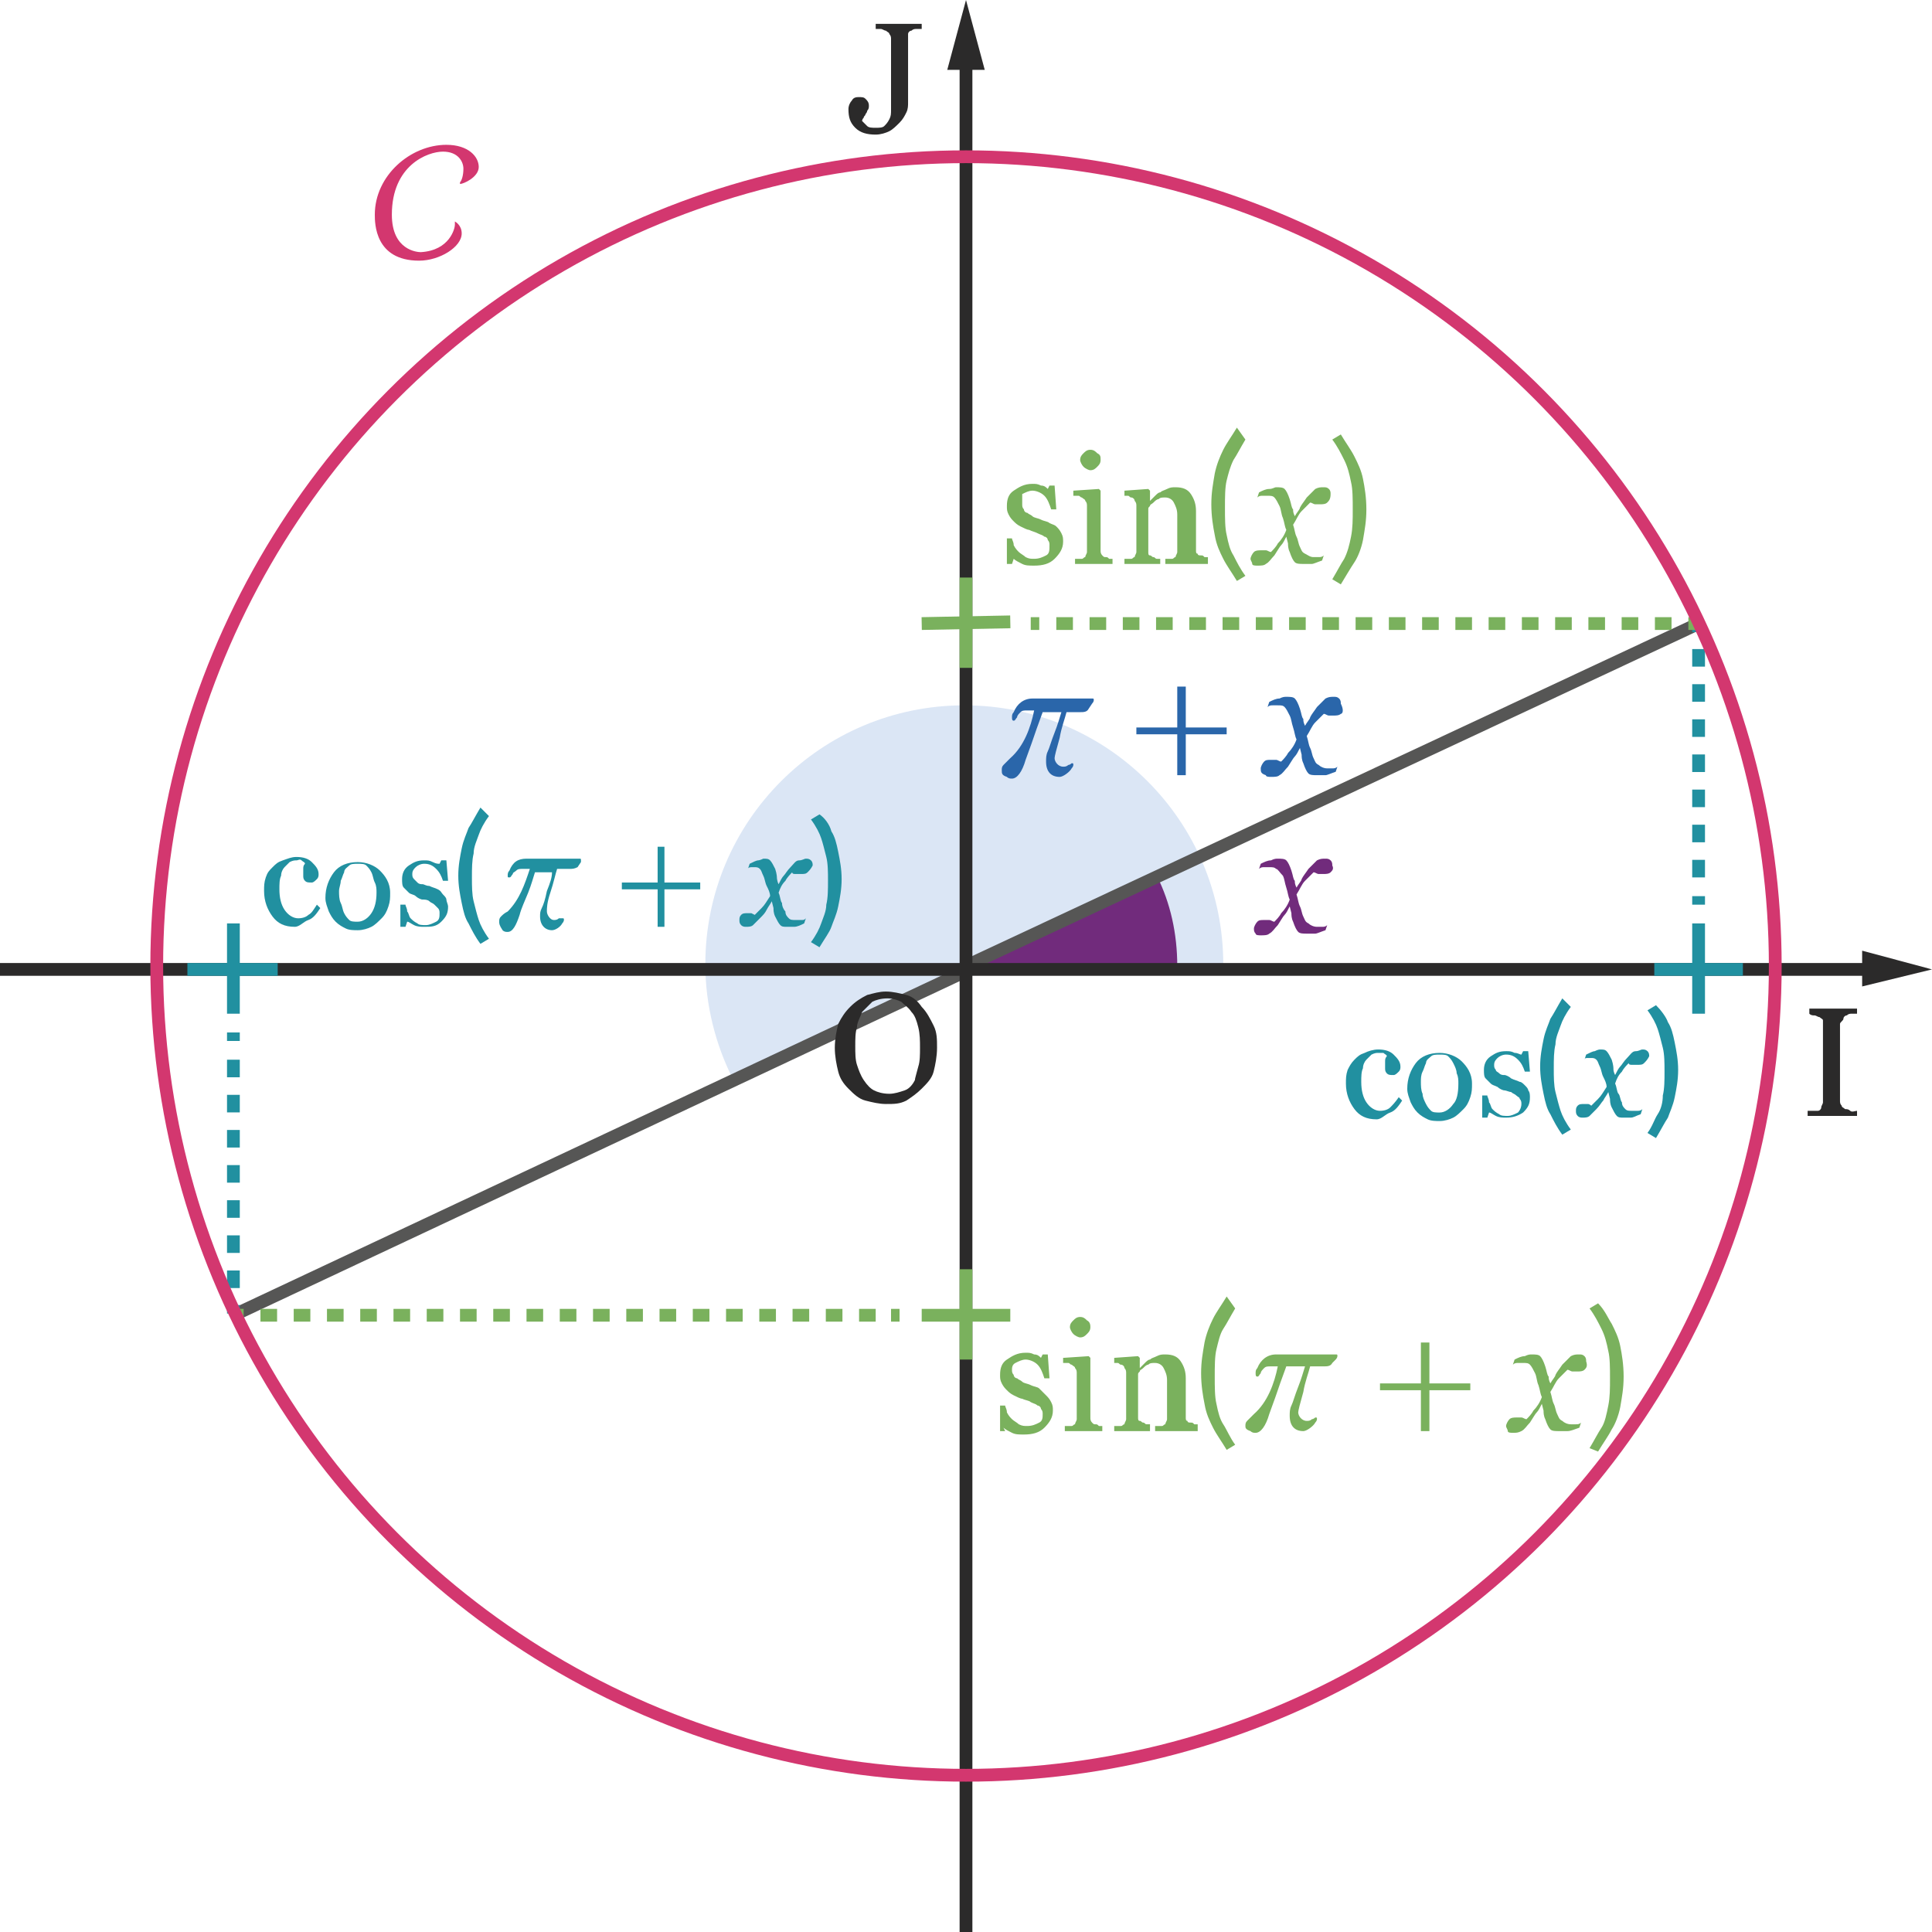 <?xml version="1.0" encoding="utf-8"?>
<!-- Generator: Adobe Illustrator 25.0.0, SVG Export Plug-In . SVG Version: 6.00 Build 0)  -->
<svg version="1.1" id="Calque_1" xmlns="http://www.w3.org/2000/svg" xmlns:xlink="http://www.w3.org/1999/xlink" x="0px" y="0px"
	 viewBox="0 0 113.4 113.4" style="enable-background:new 0 0 113.4 113.4;" xml:space="preserve">
<style type="text/css">
	.st0{fill:#DBE6F5;}
	.st1{fill:none;stroke:#565655;stroke-width:0.75;stroke-miterlimit:10;}
	.st2{fill:none;stroke:#2190A0;stroke-width:0.75;stroke-miterlimit:10;}
	.st3{fill:none;stroke:#2190A0;stroke-width:0.75;stroke-miterlimit:10;stroke-dasharray:1.031,1.031;}
	.st4{fill:none;stroke:#7AB15D;stroke-width:0.75;stroke-miterlimit:10;}
	.st5{fill:none;stroke:#7AB15D;stroke-width:0.75;stroke-miterlimit:10;stroke-dasharray:0.976,0.976;}
	.st6{fill:#712B7C;}
	.st7{fill:none;stroke:#2B2A2A;stroke-width:0.75;stroke-miterlimit:10;}
	.st8{fill:#2B2A2A;}
	.st9{fill:#D3376F;}
	.st10{fill:none;stroke:#823681;stroke-width:0.5;stroke-miterlimit:10;stroke-dasharray:2;}
	.st11{fill:#7AB15D;}
	.st12{fill:#2190A0;}
	.st13{fill:none;stroke:#D3376F;stroke-width:0.75;stroke-miterlimit:10;}
	.st14{fill:#2A66AA;}
</style>
<path class="st0" d="M56.7,57l4.7-0.2h10.4c0-0.1,0-0.1,0-0.2c0-8.4-6.8-15.2-15.2-15.2c-8.4,0-15.2,6.8-15.2,15.2
	c0,2.4,0.6,4.7,1.6,6.7L56.7,57z"/>
<line class="st1" x1="56.7" y1="57" x2="13.7" y2="77.2"/>
<g>
	<g>
		<line class="st2" x1="13.7" y1="60.6" x2="13.7" y2="61.1"/>
		<line class="st3" x1="13.7" y1="62.2" x2="13.7" y2="76.1"/>
		<line class="st2" x1="13.7" y1="76.6" x2="13.7" y2="77.1"/>
	</g>
</g>
<g>
	<g>
		<line class="st4" x1="52.8" y1="77.2" x2="52.3" y2="77.2"/>
		<line class="st5" x1="51.4" y1="77.2" x2="14.8" y2="77.2"/>
		<line class="st4" x1="14.3" y1="77.2" x2="13.8" y2="77.2"/>
	</g>
</g>
<path class="st6" d="M69.1,56.7c0-1.9-0.4-3.7-1.2-5.3l-11.3,5.3v0.2h12.4C69.1,56.8,69.1,56.7,69.1,56.7z"/>
<line class="st1" x1="56.7" y1="56.7" x2="99.7" y2="36.6"/>
<g id="XMLID_25_">
	<g>
		<line class="st7" x1="56.7" y1="3.3" x2="56.7" y2="131.3"/>
		<g>
			<polygon class="st8" points="55.6,4.1 56.7,0 57.8,4.1 			"/>
		</g>
	</g>
</g>
<g id="XMLID_9_">
	<g>
		<line class="st7" x1="110.1" y1="56.9" x2="-25.6" y2="56.9"/>
		<g>
			<polygon class="st8" points="109.3,55.8 113.4,56.9 109.3,57.9 			"/>
		</g>
	</g>
</g>
<g>
	<path class="st9" d="M26.7,13.2C26.7,13.2,26.7,13.1,26.7,13.2c0-0.1,0-0.2,0-0.2c0,0,0.4,0.2,0.4,0.7c0,0.8-1.3,1.6-2.5,1.6
		c-2.6,0-2.6-2.2-2.6-2.7c0-2.3,2.1-4.1,4.2-4.1c1.3,0,1.9,0.7,1.9,1.3s-0.9,1-1.1,1c0,0,0,0,0,0s0,0,0-0.1c0.1-0.1,0.2-0.4,0.2-0.8
		S26.9,8.9,26,8.9s-3,0.8-3,3.7c0,2.1,1.5,2.2,1.7,2.2C26.4,14.7,26.7,13.4,26.7,13.2L26.7,13.2z"/>
</g>
<g>
	<path class="st8" d="M54.8,60.2C55,60.6,55,61,55,61.5c0,0.5-0.1,1-0.2,1.4s-0.4,0.7-0.7,1c-0.3,0.3-0.6,0.5-0.9,0.7
		c-0.4,0.2-0.7,0.2-1.2,0.2c-0.4,0-0.8-0.1-1.2-0.2s-0.7-0.4-1-0.7c-0.3-0.3-0.5-0.6-0.6-1S49,62,49,61.5c0-0.5,0.1-1,0.2-1.4
		c0.2-0.4,0.4-0.7,0.7-1c0.3-0.3,0.6-0.5,1-0.7c0.4-0.1,0.7-0.2,1.1-0.2c0.4,0,0.8,0.1,1.2,0.2s0.7,0.4,0.9,0.7
		C54.4,59.4,54.6,59.8,54.8,60.2z M53.9,62.6c0.1-0.3,0.1-0.7,0.1-1.1c0-0.4,0-0.8-0.1-1.2c-0.1-0.4-0.2-0.7-0.4-0.9
		c-0.2-0.3-0.4-0.4-0.6-0.6c-0.2-0.1-0.5-0.2-0.8-0.2c-0.4,0-0.7,0.1-0.9,0.2c-0.2,0.2-0.4,0.4-0.6,0.6c-0.1,0.3-0.3,0.6-0.3,0.9
		c-0.1,0.3-0.1,0.7-0.1,1.1c0,0.4,0,0.8,0.1,1.1s0.2,0.6,0.4,0.9c0.2,0.3,0.4,0.5,0.6,0.6c0.2,0.1,0.5,0.2,0.9,0.2
		c0.3,0,0.6-0.1,0.9-0.2c0.3-0.1,0.5-0.4,0.6-0.6C53.7,63.3,53.8,63,53.9,62.6z"/>
</g>
<g>
	<path class="st8" d="M53.8,1.7c-0.1,0-0.2,0-0.3,0.1c-0.1,0-0.2,0.1-0.2,0.2c0,0.1,0,0.2,0,0.3V6c0,0.2,0,0.4-0.1,0.6
		C53.1,6.8,53,7,52.8,7.2c-0.2,0.2-0.4,0.4-0.6,0.5c-0.2,0.1-0.5,0.2-0.8,0.2c-0.5,0-0.9-0.1-1.2-0.4c-0.3-0.3-0.4-0.6-0.4-1.1
		c0-0.2,0.1-0.4,0.2-0.5c0.1-0.2,0.3-0.2,0.4-0.2c0.2,0,0.3,0,0.4,0.1c0.1,0.1,0.2,0.2,0.2,0.4c0,0.1,0,0.2-0.1,0.3
		c0,0.1-0.1,0.2-0.1,0.2c0,0.1-0.1,0.1-0.1,0.2c-0.1,0.1-0.1,0.2-0.1,0.2c0.1,0.1,0.2,0.2,0.3,0.3c0.1,0.1,0.3,0.1,0.5,0.1
		c0.2,0,0.4,0,0.5-0.1c0.1-0.1,0.2-0.2,0.3-0.4c0.1-0.2,0.1-0.3,0.1-0.6c0-0.2,0-0.5,0-0.8V2.3c0-0.1,0-0.2-0.1-0.3
		c0-0.1-0.1-0.1-0.2-0.2c-0.1,0-0.2-0.1-0.3-0.1c-0.1,0-0.2,0-0.3,0V1.4h2.7v0.3C54,1.7,53.9,1.7,53.8,1.7z"/>
</g>
<g>
	<path class="st8" d="M106.1,65.5v-0.3c0.1,0,0.2,0,0.3,0c0.1,0,0.3,0,0.3,0c0.1,0,0.2-0.1,0.2-0.2c0-0.1,0.1-0.2,0.1-0.3v-4.5
		c0-0.1,0-0.2,0-0.3c0-0.1-0.1-0.1-0.2-0.2c-0.1,0-0.2-0.1-0.3-0.1c-0.1,0-0.2,0-0.3-0.1v-0.3h2.8v0.3c-0.1,0-0.2,0-0.3,0
		c-0.1,0-0.2,0-0.3,0.1c-0.1,0-0.2,0.1-0.2,0.2S108,60,108,60.1v4.5c0,0.1,0,0.2,0.1,0.3c0,0.1,0.1,0.1,0.2,0.2c0.1,0,0.2,0,0.3,0.1
		s0.3,0,0.4,0v0.3H106.1z"/>
</g>
<g>
	<path class="st6" d="M78.1,51.2c-0.1,0.1-0.3,0.1-0.4,0.1c-0.1,0-0.2,0-0.3,0c-0.1,0-0.2-0.1-0.3-0.1c-0.1,0.1-0.3,0.3-0.5,0.5
		c-0.2,0.2-0.3,0.5-0.5,0.8c0.1,0.3,0.1,0.5,0.2,0.7c0.1,0.2,0.1,0.4,0.2,0.6c0.1,0.2,0.1,0.3,0.3,0.4c0.1,0.1,0.3,0.2,0.5,0.2
		c0.1,0,0.2,0,0.3,0s0.2,0,0.3-0.1l-0.1,0.3c-0.3,0.1-0.5,0.2-0.6,0.2c-0.1,0-0.3,0-0.5,0c-0.2,0-0.4,0-0.5-0.1
		c-0.1-0.1-0.2-0.3-0.3-0.6c-0.1-0.2-0.1-0.4-0.1-0.5l-0.1-0.4c-0.1,0.2-0.2,0.4-0.3,0.5c-0.1,0.1-0.2,0.3-0.4,0.6
		c-0.2,0.2-0.3,0.4-0.5,0.5c-0.1,0.1-0.3,0.1-0.5,0.1c-0.1,0-0.3,0-0.3-0.1c-0.1-0.1-0.1-0.2-0.1-0.3c0-0.1,0.1-0.3,0.2-0.4
		c0.1-0.1,0.2-0.1,0.4-0.1c0.1,0,0.2,0,0.3,0s0.2,0.1,0.3,0.1c0.1-0.1,0.3-0.3,0.4-0.5c0.2-0.2,0.4-0.5,0.5-0.8
		c-0.1-0.2-0.1-0.4-0.2-0.7s-0.1-0.5-0.2-0.7C75.1,51.2,75,51,74.9,51c-0.1-0.1-0.2-0.1-0.4-0.1c-0.1,0-0.2,0-0.3,0
		c-0.1,0-0.2,0-0.3,0.1l0.1-0.3c0.2-0.1,0.4-0.2,0.6-0.2c0.2-0.1,0.3-0.1,0.4-0.1c0.2,0,0.4,0,0.5,0.1s0.2,0.3,0.3,0.6
		c0.1,0.3,0.1,0.5,0.2,0.6c0,0.1,0,0.2,0.1,0.4c0.1-0.2,0.3-0.4,0.3-0.5c0.1-0.2,0.2-0.3,0.4-0.6c0.2-0.2,0.4-0.4,0.5-0.5
		c0.2-0.1,0.3-0.1,0.5-0.1c0.1,0,0.2,0,0.3,0.1c0.1,0.1,0.1,0.2,0.1,0.3C78.3,51,78.2,51.1,78.1,51.2z"/>
</g>
<g>
	<g>
		<line class="st2" x1="99.7" y1="53.1" x2="99.7" y2="52.6"/>
		<line class="st3" x1="99.7" y1="51.5" x2="99.7" y2="37.6"/>
		<line class="st2" x1="99.7" y1="37.1" x2="99.7" y2="36.6"/>
	</g>
</g>
<g>
	<g>
		<line class="st4" x1="60.5" y1="36.6" x2="61" y2="36.6"/>
		<line class="st5" x1="62" y1="36.6" x2="98.6" y2="36.6"/>
		<line class="st4" x1="99.1" y1="36.6" x2="99.6" y2="36.6"/>
	</g>
</g>
<g>
	<path class="st11" d="M62,30.9c0.1,0.1,0.2,0.2,0.3,0.4s0.1,0.3,0.1,0.5c0,0.4-0.2,0.7-0.5,1c-0.3,0.3-0.7,0.4-1.2,0.4
		c-0.3,0-0.5,0-0.7-0.1c-0.2-0.1-0.4-0.2-0.5-0.3l-0.1,0.3h-0.3l0-1.5h0.3c0,0.1,0.1,0.2,0.1,0.4c0.1,0.2,0.2,0.3,0.3,0.4
		c0.1,0.1,0.3,0.2,0.4,0.3c0.2,0.1,0.3,0.1,0.5,0.1c0.3,0,0.5-0.1,0.7-0.2c0.2-0.1,0.2-0.3,0.2-0.6c0-0.1,0-0.2-0.1-0.3
		c0-0.1-0.1-0.2-0.2-0.2c-0.1-0.1-0.2-0.1-0.4-0.2s-0.3-0.1-0.5-0.2c-0.1,0-0.3-0.1-0.5-0.2c-0.2-0.1-0.3-0.2-0.4-0.3
		c-0.1-0.1-0.2-0.2-0.3-0.4s-0.1-0.3-0.1-0.5c0-0.4,0.1-0.7,0.4-0.9s0.6-0.4,1.1-0.4c0.2,0,0.3,0,0.5,0.1c0.2,0,0.3,0.1,0.4,0.2
		l0.1-0.2h0.3l0.1,1.4h-0.3c-0.1-0.3-0.2-0.6-0.4-0.8c-0.2-0.2-0.5-0.3-0.7-0.3c-0.2,0-0.4,0.1-0.6,0.2C60,29.2,60,29.4,60,29.6
		c0,0.1,0,0.2,0.1,0.3c0,0.1,0.1,0.2,0.2,0.2c0.1,0.1,0.2,0.1,0.3,0.2c0.1,0.1,0.3,0.1,0.5,0.2c0.2,0.1,0.4,0.1,0.5,0.2
		C61.8,30.8,61.9,30.8,62,30.9z"/>
	<path class="st11" d="M65.2,33.1h-2.1v-0.3c0.1,0,0.1,0,0.2,0c0.1,0,0.1,0,0.2,0c0.1,0,0.1-0.1,0.2-0.1c0-0.1,0.1-0.2,0.1-0.3v-2.7
		c0-0.1,0-0.2-0.1-0.3c0-0.1-0.1-0.1-0.2-0.2c-0.1,0-0.1-0.1-0.2-0.1c-0.1,0-0.2,0-0.3,0v-0.3l1.5-0.1l0.1,0.1v3.5
		c0,0.1,0,0.2,0.1,0.3s0.1,0.1,0.2,0.1c0.1,0,0.1,0,0.2,0.1c0.1,0,0.1,0,0.2,0V33.1z M64.6,27c0,0.2-0.1,0.3-0.2,0.4
		c-0.1,0.1-0.2,0.2-0.4,0.2c-0.1,0-0.3-0.1-0.4-0.2c-0.1-0.1-0.2-0.3-0.2-0.4c0-0.2,0.1-0.3,0.2-0.4c0.1-0.1,0.2-0.2,0.4-0.2
		c0.2,0,0.3,0.1,0.4,0.2C64.6,26.7,64.6,26.8,64.6,27z"/>
	<path class="st11" d="M70.5,33.1h-2.1v-0.3c0.1,0,0.1,0,0.2,0c0.1,0,0.1,0,0.2,0c0.1,0,0.1-0.1,0.2-0.1c0-0.1,0.1-0.2,0.1-0.3v-2.2
		c0-0.3-0.1-0.5-0.2-0.7s-0.3-0.3-0.5-0.3c-0.2,0-0.3,0-0.4,0.1c-0.1,0-0.2,0.1-0.3,0.2c-0.1,0.1-0.2,0.1-0.2,0.2
		c-0.1,0.1-0.1,0.1-0.1,0.2v2.5c0,0.1,0,0.2,0.1,0.2s0.1,0.1,0.2,0.1c0.1,0,0.1,0.1,0.2,0.1c0.1,0,0.1,0,0.2,0v0.3h-2.1v-0.3
		c0.1,0,0.1,0,0.2,0c0.1,0,0.1,0,0.2,0c0.1,0,0.1-0.1,0.2-0.1c0-0.1,0.1-0.2,0.1-0.3v-2.7c0-0.1,0-0.2-0.1-0.3
		c0-0.1-0.1-0.2-0.2-0.2c-0.1,0-0.1-0.1-0.2-0.1c-0.1,0-0.2,0-0.2,0v-0.3l1.4-0.1l0.1,0.1v0.6h0c0.1-0.1,0.2-0.2,0.3-0.3
		s0.2-0.2,0.3-0.2c0.1-0.1,0.2-0.1,0.4-0.2s0.3-0.1,0.5-0.1c0.4,0,0.7,0.1,0.9,0.4c0.2,0.3,0.3,0.6,0.3,1v2.3c0,0.1,0,0.2,0.1,0.2
		c0,0.1,0.1,0.1,0.2,0.1c0.1,0,0.1,0,0.2,0.1c0.1,0,0.1,0,0.2,0V33.1z"/>
	<path class="st11" d="M73.1,25.8c-0.3,0.5-0.5,0.9-0.7,1.2c-0.2,0.4-0.3,0.8-0.4,1.2s-0.1,1-0.1,1.6s0,1.2,0.1,1.6
		c0.1,0.5,0.2,0.9,0.4,1.2c0.2,0.4,0.4,0.8,0.7,1.2l-0.5,0.3c-0.3-0.5-0.6-0.9-0.8-1.3c-0.2-0.4-0.4-0.8-0.5-1.4
		c-0.1-0.5-0.2-1.1-0.2-1.8s0.1-1.2,0.2-1.8c0.1-0.5,0.3-1,0.5-1.4c0.2-0.4,0.5-0.8,0.8-1.3L73.1,25.8z"/>
	<path class="st11" d="M77.9,29.5c-0.1,0.1-0.3,0.1-0.4,0.1c-0.1,0-0.2,0-0.3,0c-0.1,0-0.2-0.1-0.3-0.1c-0.1,0.1-0.3,0.3-0.5,0.5
		s-0.3,0.5-0.5,0.8c0.1,0.3,0.1,0.5,0.2,0.7c0.1,0.2,0.1,0.4,0.2,0.6c0.1,0.2,0.1,0.3,0.3,0.4s0.3,0.2,0.5,0.2c0.1,0,0.2,0,0.3,0
		s0.2,0,0.3-0.1l-0.1,0.3c-0.3,0.1-0.5,0.2-0.6,0.2c-0.1,0-0.3,0-0.5,0c-0.2,0-0.4,0-0.5-0.1c-0.1-0.1-0.2-0.3-0.3-0.6
		c-0.1-0.2-0.1-0.4-0.1-0.5l-0.1-0.4c-0.1,0.2-0.2,0.4-0.3,0.5c-0.1,0.1-0.2,0.3-0.4,0.6c-0.2,0.2-0.3,0.4-0.5,0.5
		c-0.1,0.1-0.3,0.1-0.5,0.1c-0.1,0-0.3,0-0.3-0.1s-0.1-0.2-0.1-0.3c0-0.1,0.1-0.3,0.2-0.4c0.1-0.1,0.3-0.1,0.4-0.1
		c0.1,0,0.2,0,0.3,0c0.1,0,0.2,0.1,0.3,0.1c0.1-0.1,0.3-0.3,0.4-0.5c0.2-0.2,0.4-0.5,0.5-0.8c-0.1-0.2-0.1-0.4-0.2-0.7
		c-0.1-0.2-0.1-0.5-0.2-0.7c-0.1-0.2-0.2-0.4-0.3-0.5s-0.2-0.1-0.4-0.1c-0.1,0-0.2,0-0.3,0c-0.1,0-0.2,0-0.3,0.1l0.1-0.3
		c0.2-0.1,0.4-0.2,0.6-0.2s0.3-0.1,0.4-0.1c0.2,0,0.4,0,0.5,0.1s0.2,0.3,0.3,0.6c0.1,0.3,0.1,0.5,0.2,0.6c0,0.1,0,0.2,0.1,0.4
		c0.1-0.2,0.3-0.4,0.3-0.5c0.1-0.2,0.2-0.3,0.4-0.6c0.2-0.2,0.4-0.4,0.5-0.5c0.2-0.1,0.3-0.1,0.5-0.1c0.1,0,0.2,0,0.3,0.1
		s0.1,0.2,0.1,0.3C78.1,29.3,78,29.4,77.9,29.5z"/>
	<path class="st11" d="M79.5,26.8c0.2,0.4,0.4,0.8,0.5,1.3c0.1,0.5,0.2,1.1,0.2,1.8s-0.1,1.2-0.2,1.8c-0.1,0.5-0.3,1-0.5,1.3
		s-0.5,0.8-0.8,1.3L78.2,34c0.3-0.5,0.5-0.9,0.7-1.2c0.2-0.4,0.3-0.8,0.4-1.3c0.1-0.5,0.1-1,0.1-1.6c0-0.6,0-1.2-0.1-1.6
		c-0.1-0.5-0.2-0.9-0.4-1.3s-0.4-0.8-0.7-1.2l0.5-0.3C79,26,79.3,26.4,79.5,26.8z"/>
</g>
<g>
	<path class="st12" d="M80.8,65.7c-0.6,0-1-0.2-1.3-0.6c-0.3-0.4-0.5-0.9-0.5-1.5c0-0.3,0-0.5,0.1-0.8c0.1-0.2,0.2-0.4,0.4-0.6
		c0.2-0.2,0.3-0.3,0.6-0.4c0.2-0.1,0.5-0.2,0.8-0.2c0.4,0,0.7,0.1,0.9,0.3c0.2,0.2,0.4,0.4,0.4,0.7c0,0.1,0,0.2-0.1,0.3
		c-0.1,0.1-0.2,0.2-0.3,0.2c-0.2,0-0.3,0-0.4-0.1c-0.1-0.1-0.1-0.2-0.1-0.3c0-0.1,0-0.2,0-0.4c0-0.1,0-0.2,0.1-0.3
		c0-0.1-0.1-0.1-0.2-0.2c-0.1,0-0.2,0-0.3,0c-0.1,0-0.2,0-0.4,0.1c-0.1,0.1-0.2,0.2-0.3,0.3c-0.1,0.1-0.2,0.3-0.2,0.5
		c-0.1,0.2-0.1,0.5-0.1,0.8c0,0.5,0.1,0.9,0.3,1.2c0.2,0.3,0.5,0.5,0.8,0.5c0.3,0,0.5-0.1,0.6-0.2s0.3-0.3,0.5-0.6l0.2,0.2
		c-0.2,0.3-0.4,0.6-0.7,0.7S81.1,65.7,80.8,65.7z"/>
	<path class="st12" d="M86.4,63.6c0,0.3,0,0.5-0.1,0.8s-0.2,0.5-0.4,0.7c-0.2,0.2-0.4,0.4-0.6,0.5c-0.2,0.1-0.5,0.2-0.8,0.2
		c-0.2,0-0.5,0-0.7-0.1c-0.2-0.1-0.4-0.2-0.6-0.4c-0.2-0.2-0.3-0.4-0.4-0.6c-0.1-0.3-0.2-0.5-0.2-0.8c0-0.6,0.2-1.1,0.5-1.5
		s0.8-0.6,1.4-0.6c0.5,0,1,0.2,1.3,0.5S86.4,63,86.4,63.6z M85.6,63.6c0-0.2,0-0.4-0.1-0.6c0-0.2-0.1-0.4-0.2-0.6
		c-0.1-0.2-0.2-0.3-0.3-0.4s-0.3-0.1-0.5-0.1c-0.2,0-0.4,0-0.5,0.1c-0.1,0.1-0.3,0.2-0.3,0.4c-0.1,0.2-0.1,0.3-0.2,0.5
		s-0.1,0.4-0.1,0.6c0,0.2,0,0.5,0.1,0.7c0,0.2,0.1,0.4,0.2,0.6c0.1,0.2,0.2,0.3,0.3,0.4c0.1,0.1,0.3,0.1,0.5,0.1
		c0.3,0,0.6-0.2,0.8-0.5C85.5,64.6,85.6,64.2,85.6,63.6z"/>
	<path class="st12" d="M89.5,63.7c0.1,0.1,0.2,0.2,0.2,0.3c0.1,0.1,0.1,0.3,0.1,0.4c0,0.4-0.1,0.6-0.4,0.9c-0.3,0.2-0.6,0.3-1,0.3
		c-0.2,0-0.4,0-0.6-0.1c-0.2-0.1-0.3-0.2-0.4-0.2l-0.1,0.3H87l0-1.3h0.3c0,0.1,0.1,0.2,0.1,0.4c0.1,0.1,0.1,0.3,0.2,0.4
		c0.1,0.1,0.2,0.2,0.4,0.3c0.1,0.1,0.3,0.1,0.5,0.1c0.2,0,0.4-0.1,0.6-0.2c0.1-0.1,0.2-0.3,0.2-0.5c0-0.1,0-0.2-0.1-0.3
		c0-0.1-0.1-0.1-0.2-0.2c-0.1-0.1-0.2-0.1-0.3-0.2c-0.1,0-0.3-0.1-0.4-0.1c-0.1,0-0.3-0.1-0.4-0.2c-0.2-0.1-0.3-0.1-0.4-0.2
		c-0.1-0.1-0.2-0.2-0.3-0.3c-0.1-0.1-0.1-0.3-0.1-0.5c0-0.3,0.1-0.6,0.4-0.8s0.5-0.3,0.9-0.3c0.2,0,0.3,0,0.5,0.1
		c0.2,0,0.3,0.1,0.4,0.1l0.1-0.2h0.3l0.1,1.2h-0.3c-0.1-0.3-0.2-0.5-0.4-0.7c-0.2-0.2-0.4-0.3-0.7-0.3c-0.2,0-0.4,0.1-0.5,0.2
		c-0.1,0.1-0.2,0.2-0.2,0.4c0,0.1,0,0.2,0.1,0.3c0,0.1,0.1,0.1,0.2,0.2c0.1,0.1,0.2,0.1,0.3,0.1c0.1,0,0.3,0.1,0.4,0.2
		c0.2,0.1,0.3,0.1,0.5,0.2C89.3,63.5,89.4,63.6,89.5,63.7z"/>
	<path class="st12" d="M92.2,59.1c-0.3,0.4-0.5,0.8-0.6,1.1s-0.3,0.7-0.3,1.1c-0.1,0.4-0.1,0.9-0.1,1.4c0,0.5,0,1,0.1,1.4
		c0.1,0.4,0.2,0.8,0.3,1.1s0.3,0.7,0.6,1.1l-0.5,0.3c-0.3-0.4-0.5-0.8-0.7-1.2c-0.2-0.3-0.3-0.7-0.4-1.2c-0.1-0.5-0.2-1-0.2-1.6
		s0.1-1.1,0.2-1.6c0.1-0.5,0.3-0.9,0.4-1.2c0.2-0.3,0.4-0.7,0.7-1.2L92.2,59.1z"/>
	<path class="st12" d="M96.5,62.4c-0.1,0.1-0.2,0.1-0.4,0.1c-0.1,0-0.2,0-0.3,0c-0.1,0-0.2,0-0.2-0.1c-0.1,0.1-0.3,0.3-0.4,0.5
		c-0.2,0.2-0.3,0.4-0.4,0.7c0.1,0.2,0.1,0.5,0.2,0.6s0.1,0.4,0.2,0.5c0,0.2,0.1,0.3,0.2,0.4c0.1,0.1,0.2,0.1,0.4,0.1
		c0.1,0,0.1,0,0.3,0c0.1,0,0.2,0,0.3-0.1l-0.1,0.3c-0.3,0.1-0.4,0.2-0.6,0.2c-0.1,0-0.3,0-0.4,0c-0.2,0-0.3,0-0.4-0.1
		c-0.1-0.1-0.2-0.3-0.3-0.5c-0.1-0.2-0.1-0.4-0.1-0.5l-0.1-0.4c-0.1,0.2-0.2,0.3-0.3,0.5c-0.1,0.1-0.2,0.3-0.4,0.5
		c-0.2,0.2-0.3,0.3-0.4,0.4s-0.3,0.1-0.4,0.1c-0.1,0-0.2,0-0.3-0.1c-0.1-0.1-0.1-0.2-0.1-0.3c0-0.1,0-0.2,0.1-0.3
		c0.1-0.1,0.2-0.1,0.4-0.1c0.1,0,0.2,0,0.2,0c0.1,0,0.2,0.1,0.2,0.1c0.1-0.1,0.2-0.2,0.4-0.4c0.2-0.2,0.3-0.4,0.5-0.7
		c0-0.2-0.1-0.4-0.2-0.6c-0.1-0.2-0.1-0.4-0.2-0.6c-0.1-0.2-0.1-0.3-0.2-0.4c-0.1-0.1-0.2-0.1-0.3-0.1c-0.1,0-0.2,0-0.2,0
		c-0.1,0-0.2,0-0.2,0.1l0.1-0.3c0.2-0.1,0.4-0.2,0.5-0.2c0.2-0.1,0.3-0.1,0.3-0.1c0.2,0,0.3,0,0.4,0.1c0.1,0.1,0.2,0.3,0.3,0.5
		c0.1,0.3,0.1,0.5,0.1,0.5c0,0.1,0,0.2,0.1,0.4c0.1-0.2,0.2-0.4,0.3-0.5c0.1-0.1,0.2-0.3,0.4-0.5c0.2-0.2,0.3-0.4,0.5-0.4
		s0.3-0.1,0.4-0.1c0.1,0,0.2,0,0.3,0.1c0.1,0.1,0.1,0.2,0.1,0.3C96.7,62.2,96.6,62.3,96.5,62.4z"/>
	<path class="st12" d="M97.9,60c0.2,0.3,0.3,0.7,0.4,1.2c0.1,0.5,0.2,1,0.2,1.6s-0.1,1.1-0.2,1.6s-0.3,0.9-0.4,1.2
		c-0.2,0.3-0.4,0.7-0.7,1.2l-0.5-0.3c0.3-0.4,0.4-0.8,0.6-1.1s0.3-0.7,0.3-1.1c0.1-0.4,0.1-0.9,0.1-1.4s0-1-0.1-1.4
		c-0.1-0.4-0.2-0.8-0.3-1.1c-0.1-0.3-0.3-0.7-0.6-1.1l0.5-0.3C97.5,59.3,97.8,59.7,97.9,60z"/>
</g>
<g>
	<path class="st12" d="M17.3,54.4c-0.6,0-1-0.2-1.3-0.6c-0.3-0.4-0.5-0.9-0.5-1.5c0-0.3,0-0.5,0.1-0.8s0.2-0.4,0.4-0.6
		c0.2-0.2,0.3-0.3,0.6-0.4s0.5-0.2,0.8-0.2c0.4,0,0.7,0.1,0.9,0.3s0.4,0.4,0.4,0.7c0,0.1,0,0.2-0.1,0.3s-0.2,0.2-0.3,0.2
		c-0.2,0-0.3,0-0.4-0.1c-0.1-0.1-0.1-0.2-0.1-0.3c0-0.1,0-0.2,0-0.4c0-0.1,0-0.2,0.1-0.3c0-0.1-0.1-0.1-0.2-0.2s-0.2,0-0.3,0
		c-0.1,0-0.2,0-0.4,0.1c-0.1,0.1-0.2,0.2-0.3,0.3c-0.1,0.1-0.2,0.3-0.2,0.5c-0.1,0.2-0.1,0.5-0.1,0.8c0,0.5,0.1,0.9,0.3,1.2
		s0.5,0.5,0.8,0.5c0.3,0,0.5-0.1,0.6-0.2c0.2-0.1,0.3-0.3,0.5-0.6l0.2,0.2c-0.2,0.3-0.4,0.6-0.7,0.7S17.6,54.4,17.3,54.4z"/>
	<path class="st12" d="M22.9,52.4c0,0.3,0,0.5-0.1,0.8s-0.2,0.5-0.4,0.7c-0.2,0.2-0.4,0.4-0.6,0.5c-0.2,0.1-0.5,0.2-0.8,0.2
		c-0.2,0-0.5,0-0.7-0.1c-0.2-0.1-0.4-0.2-0.6-0.4c-0.2-0.2-0.3-0.4-0.4-0.6c-0.1-0.3-0.2-0.5-0.2-0.8c0-0.6,0.2-1.1,0.5-1.5
		s0.8-0.6,1.4-0.6c0.5,0,1,0.2,1.3,0.5S22.9,51.8,22.9,52.4z M22.1,52.4c0-0.2,0-0.4-0.1-0.6s-0.1-0.4-0.2-0.6
		c-0.1-0.2-0.2-0.3-0.3-0.4s-0.3-0.1-0.5-0.1c-0.2,0-0.4,0-0.5,0.1s-0.3,0.2-0.3,0.4c-0.1,0.2-0.1,0.3-0.2,0.5
		c0,0.2-0.1,0.4-0.1,0.6c0,0.2,0,0.5,0.1,0.7s0.1,0.4,0.2,0.6s0.2,0.3,0.3,0.4s0.3,0.1,0.5,0.1c0.3,0,0.6-0.2,0.8-0.5
		S22.1,52.9,22.1,52.4z"/>
	<path class="st12" d="M26,52.5c0.1,0.1,0.2,0.2,0.2,0.3s0.1,0.3,0.1,0.4c0,0.4-0.1,0.6-0.4,0.9s-0.6,0.3-1,0.3
		c-0.2,0-0.4,0-0.6-0.1s-0.3-0.2-0.4-0.2l-0.1,0.3h-0.3l0-1.3h0.3c0,0.1,0.1,0.2,0.1,0.4c0.1,0.1,0.1,0.3,0.2,0.4
		c0.1,0.1,0.2,0.2,0.4,0.3c0.1,0.1,0.3,0.1,0.5,0.1c0.2,0,0.4-0.1,0.6-0.2s0.2-0.3,0.2-0.5c0-0.1,0-0.2-0.1-0.3s-0.1-0.1-0.2-0.2
		c-0.1-0.1-0.2-0.1-0.3-0.2s-0.3-0.1-0.4-0.1c-0.1,0-0.3-0.1-0.4-0.2s-0.3-0.1-0.4-0.2c-0.1-0.1-0.2-0.2-0.3-0.3s-0.1-0.3-0.1-0.5
		c0-0.3,0.1-0.6,0.4-0.8s0.5-0.3,0.9-0.3c0.2,0,0.3,0,0.5,0.1s0.3,0.1,0.4,0.1l0.1-0.2h0.3l0.1,1.2h-0.3c-0.1-0.3-0.2-0.5-0.4-0.7
		s-0.4-0.3-0.7-0.3c-0.2,0-0.4,0.1-0.5,0.2c-0.1,0.1-0.2,0.2-0.2,0.4c0,0.1,0,0.2,0.1,0.3s0.1,0.1,0.2,0.2c0.1,0.1,0.2,0.1,0.3,0.1
		S25,52,25.2,52c0.2,0.1,0.3,0.1,0.5,0.2S25.9,52.4,26,52.5z"/>
	<path class="st12" d="M28.7,47.9c-0.3,0.4-0.5,0.8-0.6,1.1s-0.3,0.7-0.3,1.1c-0.1,0.4-0.1,0.9-0.1,1.4s0,1,0.1,1.4
		c0.1,0.4,0.2,0.8,0.3,1.1s0.3,0.7,0.6,1.1l-0.5,0.3c-0.3-0.4-0.5-0.8-0.7-1.2c-0.2-0.3-0.3-0.7-0.4-1.2s-0.2-1-0.2-1.6
		c0-0.6,0.1-1.1,0.2-1.6c0.1-0.5,0.3-0.9,0.4-1.2c0.2-0.3,0.4-0.7,0.7-1.2L28.7,47.9z"/>
	<path class="st12" d="M29.3,54.1c0-0.1,0-0.2,0.1-0.3c0.1-0.1,0.2-0.2,0.4-0.3c0.7-0.7,1-1.6,1.3-2.5h-0.4c-0.2,0-0.3,0-0.4,0.1
		c-0.1,0.1-0.2,0.1-0.2,0.2c-0.1,0.1-0.1,0.2-0.2,0.2c-0.1,0-0.1,0-0.1-0.1s0-0.2,0.1-0.3c0.2-0.5,0.5-0.7,1-0.7h2.5
		c0.2,0,0.4,0,0.4,0c0.1,0,0.1,0,0.2,0c0.1,0,0.1,0,0.1,0.1c0,0,0,0.1,0,0.1l-0.2,0.3C33.7,51,33.6,51,33.4,51h-0.7
		c-0.1,0.3-0.2,0.8-0.4,1.4c-0.2,0.6-0.2,0.9-0.2,1.1c0,0.2,0.2,0.5,0.4,0.5c0.1,0,0.2,0,0.3-0.1c0.1,0,0.1,0,0.2,0
		c0.1,0,0.1,0,0.1,0.1c0,0,0,0.1-0.1,0.2c-0.1,0.2-0.4,0.4-0.6,0.4c-0.4,0-0.7-0.3-0.7-0.8c0-0.2,0-0.3,0.1-0.5
		c0.1-0.2,0.2-0.5,0.3-1c0.2-0.5,0.3-0.8,0.3-1.1h-1c-0.1,0.3-0.2,0.7-0.4,1.2s-0.4,0.9-0.5,1.3c-0.2,0.6-0.4,1-0.7,1
		c-0.1,0-0.2,0-0.3-0.1C29.3,54.3,29.3,54.2,29.3,54.1z"/>
	<path class="st12" d="M38.6,51.8v-2.1h0.4v2.1h2.1v0.4h-2.1v2.2h-0.4v-2.2h-2.1v-0.4H38.6z"/>
	<path class="st12" d="M47.4,51.2c-0.1,0.1-0.2,0.1-0.4,0.1c-0.1,0-0.2,0-0.3,0c-0.1,0-0.2,0-0.2-0.1c-0.1,0.1-0.3,0.3-0.4,0.5
		c-0.2,0.2-0.3,0.4-0.4,0.7c0.1,0.2,0.1,0.5,0.2,0.6c0,0.2,0.1,0.4,0.2,0.5c0,0.2,0.1,0.3,0.2,0.4c0.1,0.1,0.2,0.1,0.4,0.1
		c0.1,0,0.1,0,0.3,0s0.2,0,0.3-0.1l-0.1,0.3c-0.2,0.1-0.4,0.2-0.6,0.2s-0.3,0-0.4,0c-0.2,0-0.3,0-0.4-0.1s-0.2-0.3-0.3-0.5
		c-0.1-0.2-0.1-0.4-0.1-0.5l-0.1-0.4c-0.1,0.2-0.2,0.3-0.3,0.5s-0.2,0.3-0.4,0.5c-0.2,0.2-0.3,0.3-0.4,0.4c-0.1,0.1-0.3,0.1-0.4,0.1
		c-0.1,0-0.2,0-0.3-0.1c-0.1-0.1-0.1-0.2-0.1-0.3c0-0.1,0-0.2,0.1-0.3c0.1-0.1,0.2-0.1,0.4-0.1c0.1,0,0.2,0,0.2,0s0.2,0.1,0.2,0.1
		c0.1-0.1,0.2-0.2,0.4-0.4c0.2-0.2,0.3-0.4,0.5-0.7c0-0.2-0.1-0.4-0.2-0.6s-0.1-0.4-0.2-0.6c-0.1-0.2-0.1-0.3-0.2-0.4
		c-0.1-0.1-0.2-0.1-0.3-0.1c-0.1,0-0.2,0-0.2,0s-0.2,0-0.2,0.1l0.1-0.3c0.2-0.1,0.4-0.2,0.5-0.2s0.3-0.1,0.3-0.1
		c0.2,0,0.3,0,0.4,0.1c0.1,0.1,0.2,0.3,0.3,0.5c0.1,0.3,0.1,0.5,0.1,0.5s0,0.2,0.1,0.4c0.1-0.2,0.2-0.4,0.3-0.5s0.2-0.3,0.4-0.5
		c0.2-0.2,0.3-0.4,0.5-0.4s0.3-0.1,0.4-0.1c0.1,0,0.2,0,0.3,0.1s0.1,0.2,0.1,0.3C47.6,51,47.5,51.1,47.4,51.2z"/>
	<path class="st12" d="M48.8,48.8c0.2,0.3,0.3,0.7,0.4,1.2c0.1,0.5,0.2,1,0.2,1.6c0,0.6-0.1,1.1-0.2,1.6c-0.1,0.5-0.3,0.9-0.4,1.2
		s-0.4,0.7-0.7,1.2l-0.5-0.3c0.3-0.4,0.5-0.8,0.6-1.1s0.3-0.7,0.3-1.1c0.1-0.4,0.1-0.9,0.1-1.4c0-0.5,0-1-0.1-1.4
		c-0.1-0.4-0.2-0.8-0.3-1.1c-0.1-0.3-0.3-0.7-0.6-1.1l0.5-0.3C48.4,48,48.7,48.4,48.8,48.8z"/>
</g>
<g id="XMLID_7_">
	<line id="XMLID_11_" class="st4" x1="59.3" y1="36.5" x2="54.1" y2="36.6"/>
	<line id="XMLID_10_" class="st4" x1="56.7" y1="39.2" x2="56.7" y2="33.9"/>
</g>
<g id="XMLID_1_">
	<line id="XMLID_3_" class="st4" x1="59.3" y1="77.2" x2="54.1" y2="77.2"/>
	<line id="XMLID_2_" class="st4" x1="56.7" y1="79.8" x2="56.7" y2="74.5"/>
</g>
<g id="XMLID_12_">
	<line id="XMLID_14_" class="st2" x1="102.3" y1="56.9" x2="97.1" y2="56.9"/>
	<line id="XMLID_13_" class="st2" x1="99.7" y1="59.5" x2="99.7" y2="54.2"/>
</g>
<g id="XMLID_8_">
	<line id="XMLID_16_" class="st2" x1="16.3" y1="56.9" x2="11" y2="56.9"/>
	<line id="XMLID_15_" class="st2" x1="13.7" y1="59.5" x2="13.7" y2="54.2"/>
</g>
<circle class="st13" cx="56.7" cy="56.7" r="47.5"/>
<g>
	<path class="st11" d="M61.4,81.9c0.1,0.1,0.2,0.2,0.3,0.4s0.1,0.3,0.1,0.5c0,0.4-0.2,0.7-0.5,1c-0.3,0.3-0.7,0.4-1.2,0.4
		c-0.3,0-0.5,0-0.7-0.1c-0.2-0.1-0.4-0.2-0.5-0.3L59,84h-0.3l0-1.5h0.3c0,0.1,0.1,0.2,0.1,0.4c0.1,0.2,0.2,0.3,0.3,0.4
		c0.1,0.1,0.3,0.2,0.4,0.3c0.2,0.1,0.3,0.1,0.5,0.1c0.3,0,0.5-0.1,0.7-0.2c0.2-0.1,0.2-0.3,0.2-0.5c0-0.1,0-0.2-0.1-0.3
		c0-0.1-0.1-0.2-0.2-0.2c-0.1-0.1-0.2-0.1-0.4-0.2c-0.1-0.1-0.3-0.1-0.5-0.2c-0.1,0-0.3-0.1-0.5-0.2c-0.2-0.1-0.3-0.2-0.4-0.3
		c-0.1-0.1-0.2-0.2-0.3-0.4s-0.1-0.3-0.1-0.5c0-0.4,0.1-0.7,0.4-0.9s0.6-0.4,1.1-0.4c0.2,0,0.3,0,0.5,0.1c0.2,0,0.3,0.1,0.4,0.2
		l0.1-0.2h0.3l0.1,1.4h-0.3c-0.1-0.3-0.2-0.6-0.4-0.8c-0.2-0.2-0.5-0.3-0.7-0.3c-0.2,0-0.4,0.1-0.6,0.2s-0.2,0.3-0.2,0.4
		c0,0.1,0,0.2,0.1,0.3c0,0.1,0.1,0.2,0.2,0.2c0.1,0.1,0.2,0.1,0.3,0.2c0.1,0.1,0.3,0.1,0.5,0.2c0.2,0.1,0.4,0.1,0.5,0.2
		C61.2,81.7,61.3,81.8,61.4,81.9z"/>
	<path class="st11" d="M64.6,84h-2.1v-0.3c0.1,0,0.1,0,0.2,0c0.1,0,0.1,0,0.2,0c0.1,0,0.1-0.1,0.2-0.1c0-0.1,0.1-0.2,0.1-0.3v-2.7
		c0-0.1,0-0.2-0.1-0.3c0-0.1-0.1-0.1-0.2-0.2c-0.1,0-0.1-0.1-0.2-0.1c-0.1,0-0.2,0-0.3,0v-0.3l1.5-0.1l0.1,0.1v3.5
		c0,0.1,0,0.2,0.1,0.3s0.1,0.1,0.2,0.1c0.1,0,0.1,0,0.2,0.1c0.1,0,0.1,0,0.2,0V84z M64,77.9c0,0.2-0.1,0.3-0.2,0.4
		c-0.1,0.1-0.2,0.2-0.4,0.2c-0.1,0-0.3-0.1-0.4-0.2c-0.1-0.1-0.2-0.3-0.2-0.4c0-0.2,0.1-0.3,0.2-0.4c0.1-0.1,0.2-0.2,0.4-0.2
		c0.2,0,0.3,0.1,0.4,0.2C64,77.6,64,77.8,64,77.9z"/>
	<path class="st11" d="M69.9,84h-2.1v-0.3c0.1,0,0.1,0,0.2,0c0.1,0,0.1,0,0.2,0c0.1,0,0.1-0.1,0.2-0.1c0-0.1,0.1-0.2,0.1-0.3V81
		c0-0.3-0.1-0.5-0.2-0.7s-0.3-0.3-0.5-0.3c-0.2,0-0.3,0-0.4,0.1c-0.1,0-0.2,0.1-0.3,0.2c-0.1,0.1-0.2,0.1-0.2,0.2
		c-0.1,0.1-0.1,0.1-0.1,0.2v2.5c0,0.1,0,0.2,0.1,0.2s0.1,0.1,0.2,0.1c0.1,0,0.1,0.1,0.2,0.1c0.1,0,0.1,0,0.2,0V84h-2.1v-0.3
		c0.1,0,0.1,0,0.2,0c0.1,0,0.1,0,0.2,0c0.1,0,0.1-0.1,0.2-0.1c0-0.1,0.1-0.2,0.1-0.3v-2.7c0-0.1,0-0.2-0.1-0.3
		c0-0.1-0.1-0.2-0.2-0.2c-0.1,0-0.1-0.1-0.2-0.1s-0.2,0-0.2,0v-0.3l1.4-0.1l0.1,0.1v0.6h0c0.1-0.1,0.2-0.2,0.3-0.3
		c0.1-0.1,0.2-0.2,0.3-0.2c0.1-0.1,0.2-0.1,0.4-0.2s0.3-0.1,0.5-0.1c0.4,0,0.7,0.1,0.9,0.4c0.2,0.3,0.3,0.6,0.3,1v2.3
		c0,0.1,0,0.2,0.1,0.2c0,0.1,0.1,0.1,0.2,0.1c0.1,0,0.1,0,0.2,0.1c0.1,0,0.1,0,0.2,0V84z"/>
	<path class="st11" d="M72.5,76.8c-0.3,0.5-0.5,0.9-0.7,1.2s-0.3,0.8-0.4,1.2s-0.1,1-0.1,1.6s0,1.2,0.1,1.6c0.1,0.5,0.2,0.9,0.4,1.2
		s0.4,0.8,0.7,1.2l-0.5,0.3c-0.3-0.5-0.6-0.9-0.8-1.3c-0.2-0.4-0.4-0.8-0.5-1.4c-0.1-0.5-0.2-1.1-0.2-1.8s0.1-1.2,0.2-1.8
		c0.1-0.5,0.3-1,0.5-1.4c0.2-0.4,0.5-0.8,0.8-1.3L72.5,76.8z"/>
	<path class="st11" d="M73.1,83.7c0-0.1,0-0.2,0.1-0.3c0.1-0.1,0.2-0.2,0.4-0.4c0.8-0.7,1.2-1.8,1.4-2.8h-0.4c-0.2,0-0.3,0-0.4,0.1
		c-0.1,0.1-0.2,0.2-0.2,0.3c-0.1,0.1-0.1,0.2-0.2,0.2c-0.1,0-0.1-0.1-0.1-0.2c0-0.1,0-0.2,0.1-0.3c0.2-0.5,0.6-0.8,1.1-0.8h2.8
		c0.3,0,0.4,0,0.5,0c0.1,0,0.1,0,0.2,0c0.1,0,0.1,0,0.1,0.1c0,0,0,0.1-0.1,0.2L78.2,80c-0.1,0.2-0.3,0.2-0.5,0.2h-0.8
		c-0.1,0.4-0.3,0.9-0.4,1.5c-0.2,0.7-0.3,1.1-0.3,1.2c0,0.2,0.2,0.5,0.5,0.5c0.1,0,0.2,0,0.3-0.1c0.1,0,0.2-0.1,0.2-0.1
		c0.1,0,0.1,0,0.1,0.1c0,0,0,0.1-0.1,0.2c-0.1,0.2-0.5,0.5-0.7,0.5c-0.5,0-0.8-0.3-0.8-0.9c0-0.2,0-0.4,0.1-0.6
		c0.1-0.2,0.2-0.6,0.4-1.1c0.2-0.5,0.3-0.9,0.4-1.2h-1.1c-0.1,0.3-0.3,0.8-0.5,1.4s-0.4,1.1-0.5,1.4c-0.2,0.7-0.5,1.1-0.8,1.1
		c-0.1,0-0.2,0-0.3-0.1C73.1,83.9,73.1,83.8,73.1,83.7z"/>
	<path class="st11" d="M83.4,81.2v-2.4h0.5v2.4h2.4v0.4h-2.4V84h-0.5v-2.4H81v-0.4H83.4z"/>
	<path class="st11" d="M93,80.4c-0.1,0.1-0.3,0.1-0.4,0.1c-0.1,0-0.2,0-0.3,0c-0.1,0-0.2-0.1-0.3-0.1c-0.1,0.1-0.3,0.3-0.5,0.5
		c-0.2,0.2-0.3,0.5-0.5,0.8c0.1,0.3,0.1,0.5,0.2,0.7c0.1,0.2,0.1,0.4,0.2,0.6c0.1,0.2,0.1,0.3,0.3,0.4c0.1,0.1,0.3,0.2,0.5,0.2
		c0.1,0,0.2,0,0.3,0c0.1,0,0.2,0,0.3-0.1l-0.1,0.3C92.4,83.9,92.2,84,92,84c-0.1,0-0.3,0-0.5,0c-0.2,0-0.4,0-0.5-0.1
		s-0.2-0.3-0.3-0.6c-0.1-0.2-0.1-0.4-0.1-0.5l-0.1-0.4c-0.1,0.2-0.2,0.4-0.3,0.5s-0.2,0.3-0.4,0.6c-0.2,0.2-0.3,0.4-0.5,0.5
		s-0.3,0.1-0.5,0.1c-0.1,0-0.3,0-0.3-0.1s-0.1-0.2-0.1-0.3c0-0.1,0.1-0.3,0.2-0.4c0.1-0.1,0.3-0.1,0.4-0.1c0.1,0,0.2,0,0.3,0
		c0.1,0,0.2,0.1,0.3,0.1c0.1-0.1,0.3-0.3,0.4-0.5c0.2-0.2,0.4-0.5,0.5-0.8c-0.1-0.2-0.1-0.4-0.2-0.7c-0.1-0.2-0.1-0.5-0.2-0.7
		c-0.1-0.2-0.2-0.4-0.3-0.5c-0.1-0.1-0.2-0.1-0.4-0.1c-0.1,0-0.2,0-0.3,0c-0.1,0-0.2,0-0.3,0.1l0.1-0.3c0.2-0.1,0.4-0.2,0.6-0.2
		c0.2-0.1,0.3-0.1,0.4-0.1c0.2,0,0.4,0,0.5,0.1c0.1,0.1,0.2,0.3,0.3,0.6c0.1,0.3,0.1,0.5,0.2,0.6c0,0.1,0,0.2,0.1,0.4
		c0.1-0.2,0.3-0.4,0.3-0.5c0.1-0.2,0.2-0.3,0.4-0.6c0.2-0.2,0.4-0.4,0.5-0.5c0.2-0.1,0.3-0.1,0.5-0.1c0.1,0,0.2,0,0.3,0.1
		s0.1,0.2,0.1,0.3C93.2,80.2,93.1,80.3,93,80.4z"/>
	<path class="st11" d="M94.6,77.7c0.2,0.4,0.4,0.8,0.5,1.3s0.2,1.1,0.2,1.8s-0.1,1.2-0.2,1.8c-0.1,0.5-0.3,1-0.5,1.3
		c-0.2,0.4-0.5,0.8-0.8,1.3L93.3,85c0.3-0.5,0.5-0.9,0.7-1.2s0.3-0.8,0.4-1.3c0.1-0.5,0.1-1,0.1-1.6c0-0.6,0-1.2-0.1-1.6
		c-0.1-0.5-0.2-0.9-0.4-1.3s-0.4-0.8-0.7-1.2l0.5-0.3C94.2,76.9,94.4,77.4,94.6,77.7z"/>
</g>
<g>
	<path class="st14" d="M58.8,45.2c0-0.1,0-0.2,0.1-0.3c0.1-0.1,0.2-0.2,0.4-0.4c0.8-0.7,1.2-1.8,1.4-2.8h-0.4c-0.2,0-0.3,0-0.4,0.1
		c-0.1,0.1-0.2,0.2-0.2,0.3c-0.1,0.1-0.1,0.2-0.2,0.2c-0.1,0-0.1-0.1-0.1-0.2s0-0.2,0.1-0.3c0.2-0.5,0.6-0.8,1.1-0.8h2.8
		c0.3,0,0.4,0,0.5,0c0.1,0,0.1,0,0.2,0c0.1,0,0.1,0,0.1,0.1c0,0,0,0.1-0.1,0.2l-0.2,0.3c-0.1,0.2-0.3,0.2-0.5,0.2h-0.8
		c-0.1,0.4-0.3,0.9-0.4,1.5c-0.2,0.7-0.3,1.1-0.3,1.2c0,0.2,0.2,0.5,0.5,0.5c0.1,0,0.2,0,0.3-0.1c0.1,0,0.2-0.1,0.2-0.1
		c0.1,0,0.1,0,0.1,0.1c0,0,0,0.1-0.1,0.2c-0.1,0.2-0.5,0.5-0.7,0.5c-0.5,0-0.8-0.3-0.8-0.9c0-0.2,0-0.4,0.1-0.6
		c0.1-0.2,0.2-0.6,0.4-1.1c0.2-0.5,0.3-0.9,0.4-1.2h-1.1c-0.1,0.3-0.3,0.8-0.5,1.4s-0.4,1.1-0.5,1.4c-0.2,0.7-0.5,1.1-0.8,1.1
		c-0.1,0-0.2,0-0.3-0.1C58.8,45.5,58.8,45.4,58.8,45.2z"/>
	<path class="st14" d="M69.1,42.7v-2.4h0.5v2.4h2.4v0.4h-2.4v2.4h-0.5v-2.4h-2.4v-0.4H69.1z"/>
	<path class="st14" d="M78.7,41.9c-0.1,0.1-0.3,0.1-0.4,0.1c-0.1,0-0.2,0-0.3,0c-0.1,0-0.2-0.1-0.3-0.1c-0.1,0.1-0.3,0.3-0.5,0.5
		c-0.2,0.2-0.3,0.5-0.5,0.8c0.1,0.3,0.1,0.5,0.2,0.7c0.1,0.2,0.1,0.4,0.2,0.6c0.1,0.2,0.1,0.3,0.3,0.4c0.1,0.1,0.3,0.2,0.5,0.2
		c0.1,0,0.2,0,0.3,0s0.2,0,0.3-0.1l-0.1,0.3c-0.3,0.1-0.5,0.2-0.6,0.2c-0.1,0-0.3,0-0.5,0c-0.2,0-0.4,0-0.5-0.1
		c-0.1-0.1-0.2-0.3-0.3-0.6c-0.1-0.2-0.1-0.4-0.1-0.5l-0.1-0.4c-0.1,0.2-0.2,0.4-0.3,0.5c-0.1,0.1-0.2,0.3-0.4,0.6
		c-0.2,0.2-0.3,0.4-0.5,0.5c-0.1,0.1-0.3,0.1-0.5,0.1c-0.1,0-0.3,0-0.3-0.1C74,45.4,74,45.3,74,45.1c0-0.1,0.1-0.3,0.2-0.4
		c0.1-0.1,0.2-0.1,0.4-0.1c0.1,0,0.2,0,0.3,0s0.2,0.1,0.3,0.1c0.1-0.1,0.3-0.3,0.4-0.5c0.2-0.2,0.4-0.5,0.5-0.8
		c-0.1-0.2-0.1-0.4-0.2-0.7s-0.1-0.5-0.2-0.7c-0.1-0.2-0.2-0.4-0.3-0.5c-0.1-0.1-0.2-0.1-0.4-0.1c-0.1,0-0.2,0-0.3,0
		c-0.1,0-0.2,0-0.3,0.1l0.1-0.3c0.2-0.1,0.4-0.2,0.6-0.2c0.2-0.1,0.3-0.1,0.4-0.1c0.2,0,0.4,0,0.5,0.1s0.2,0.3,0.3,0.6
		c0.1,0.3,0.1,0.5,0.2,0.6c0,0.1,0,0.2,0.1,0.4c0.1-0.2,0.3-0.4,0.3-0.5c0.1-0.2,0.2-0.3,0.4-0.6c0.2-0.2,0.4-0.4,0.5-0.5
		c0.2-0.1,0.3-0.1,0.5-0.1c0.1,0,0.2,0,0.3,0.1c0.1,0.1,0.1,0.2,0.1,0.3C78.9,41.7,78.8,41.9,78.7,41.9z"/>
</g>
</svg>
